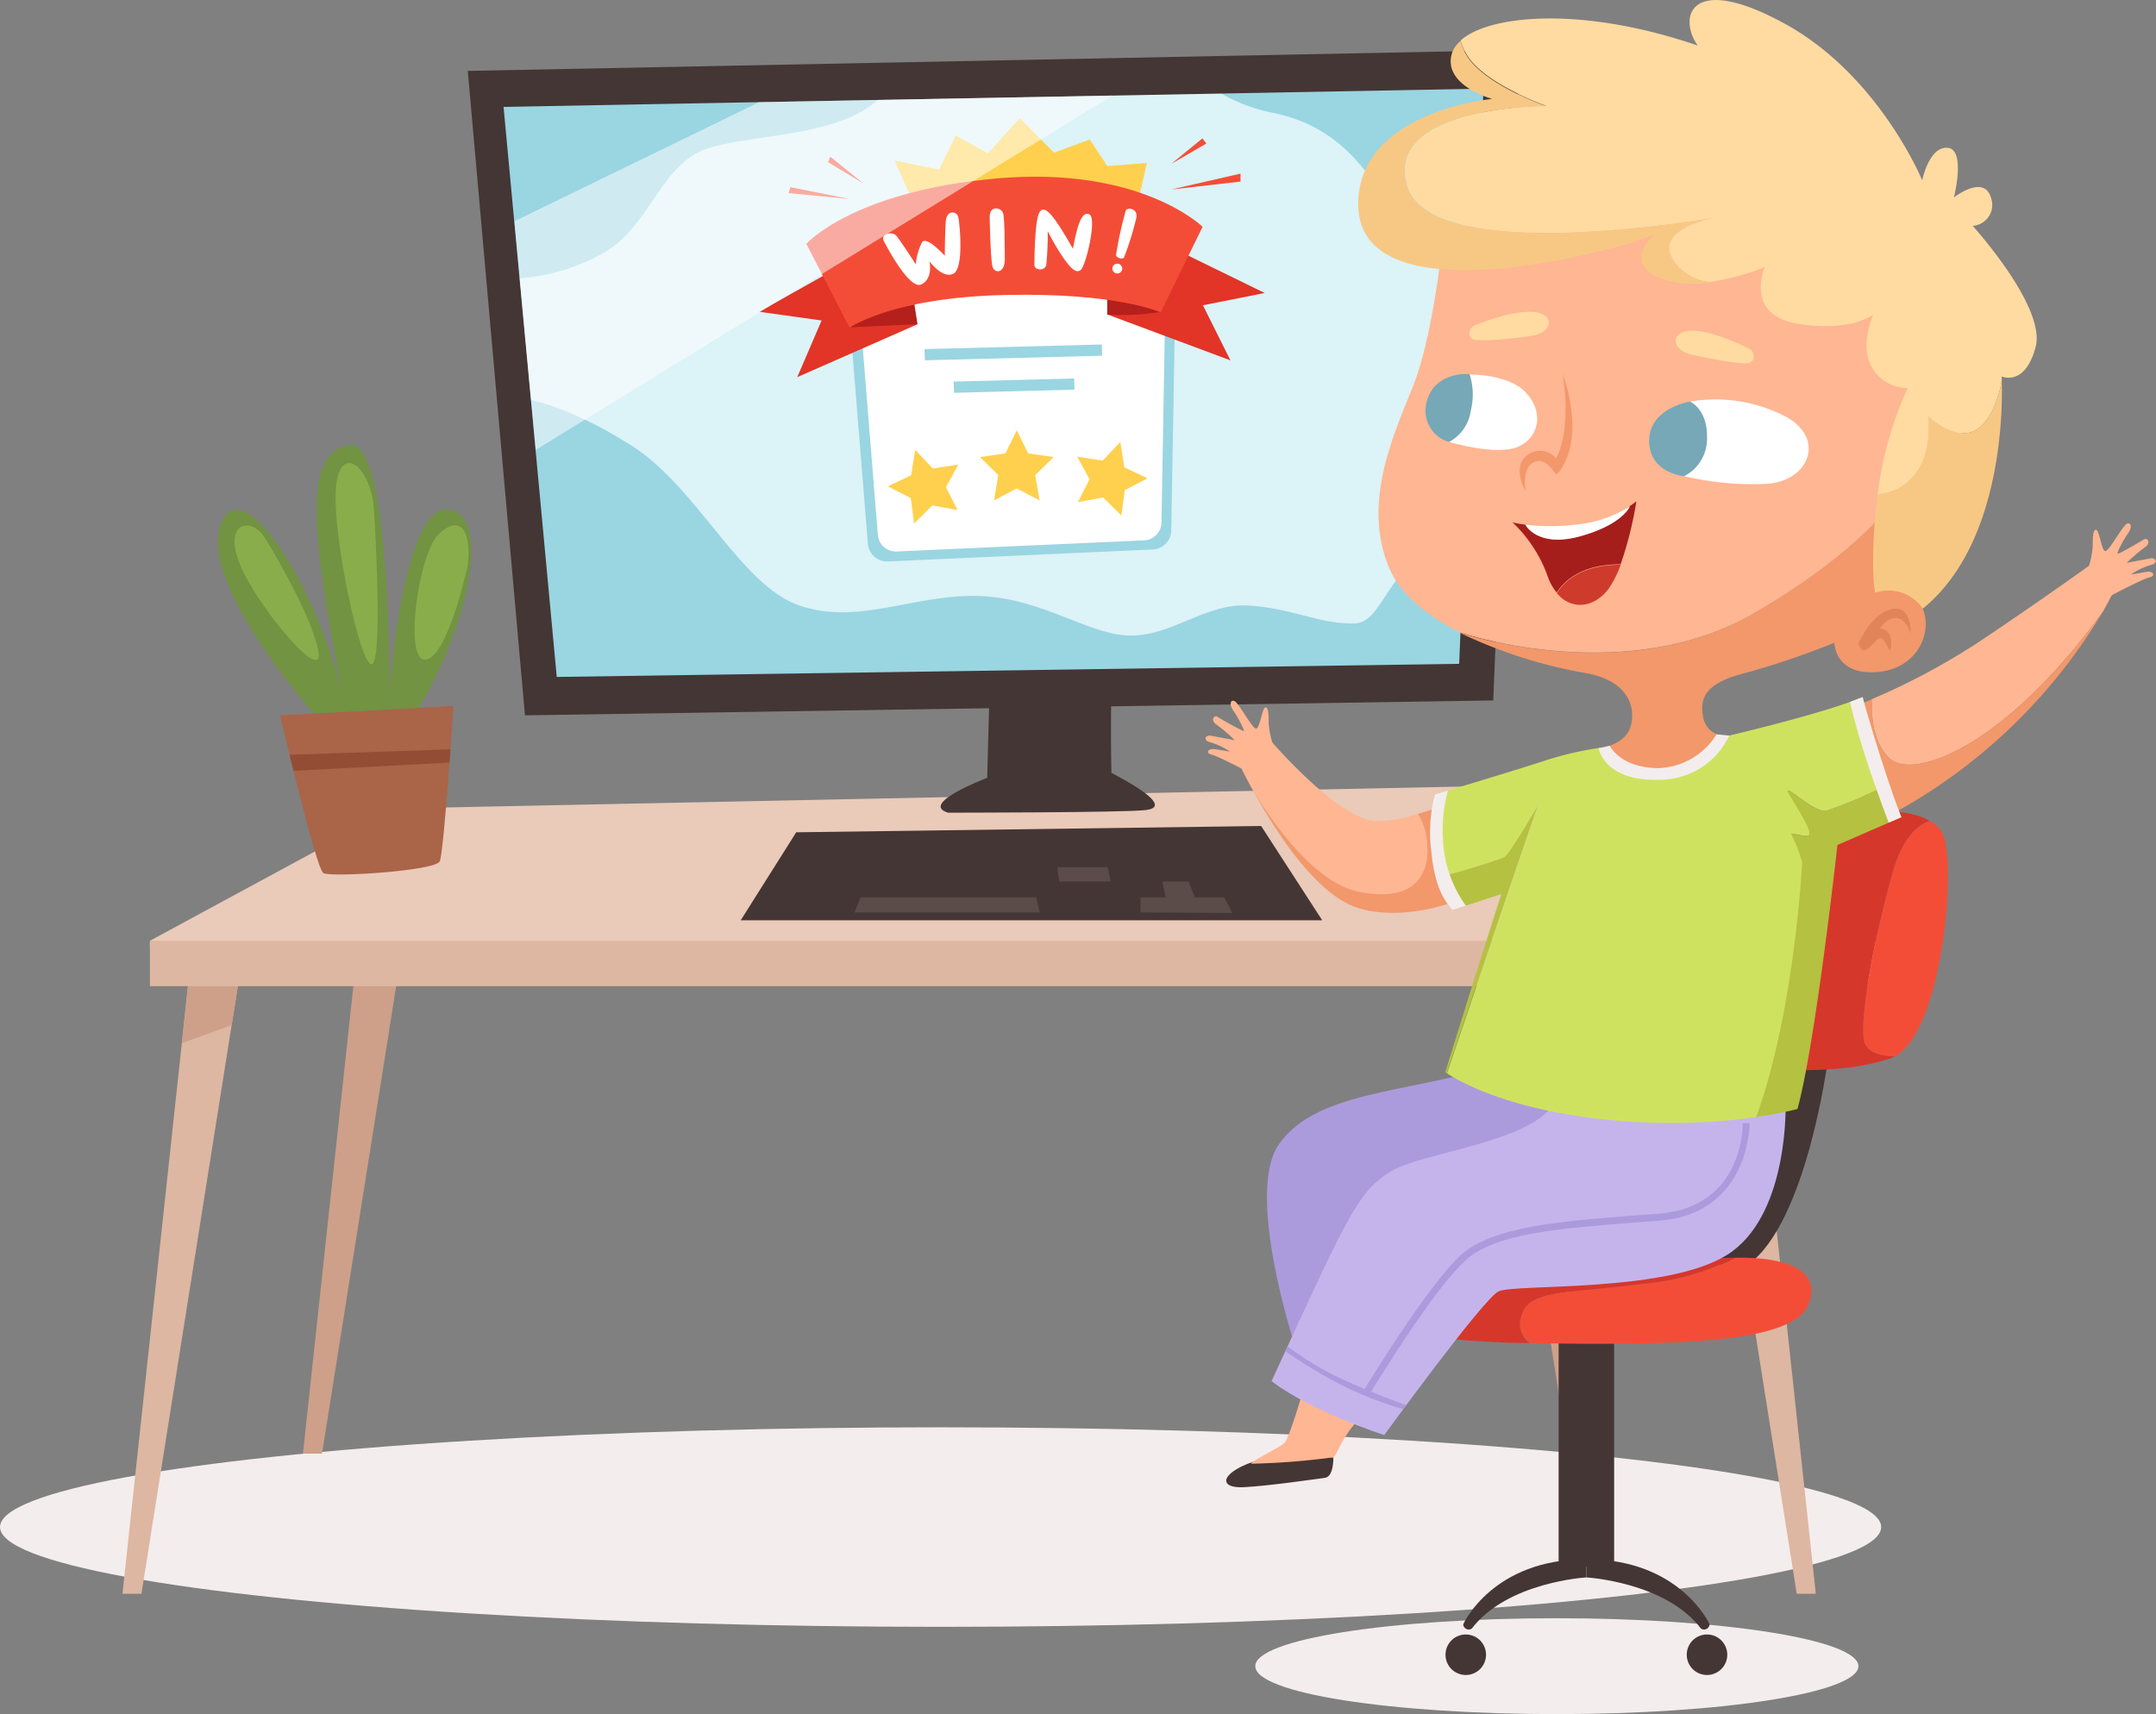<svg xmlns="http://www.w3.org/2000/svg" viewBox="0 0 205.47 163.4"><rect x="0" y="0" width="205.47" height="163.4" fill="#808080" stroke="none"/><defs><style>.cls-1{isolation:isolate;}.cls-2{fill:#f4eded;}.cls-3{fill:#cea089;}.cls-4{fill:#dcf3f7;}.cls-5{fill:#ffd04d;}.cls-6{fill:#9ad5e2;}.cls-32,.cls-7{fill:#fff;}.cls-8{fill:#e23427;}.cls-9{fill:#b51f1c;}.cls-10{fill:#f44d37;}.cls-11{fill:#eacab9;}.cls-12{fill:#ddb7a2;}.cls-13{fill:#443634;}.cls-14{fill:#d6372b;}.cls-15{fill:#ffb692;}.cls-16{fill:#f2986b;}.cls-17{fill:#ab9bdd;}.cls-18{fill:#c5b4ec;}.cls-19{fill:#cfe260;}.cls-20{fill:#b5c140;}.cls-21{fill:#76a8b7;}.cls-22{fill:#ffdba1;}.cls-23{fill:#a51e1b;}.cls-24{fill:#ce3b2c;}.cls-25{fill:#f7c884;}.cls-26{fill:#e2845a;}.cls-27{fill:#5b4b49;}.cls-28{fill:#aa6448;}.cls-29{fill:#934d35;}.cls-30{fill:#729341;}.cls-31{fill:#89ad4b;}.cls-32{mix-blend-mode:overlay;opacity:0.53;}</style></defs><g class="cls-1"><g id="Elements"><path class="cls-2" d="M717.94,414.7c0,2.52-12.87,4.57-28.74,4.57s-28.74-2-28.74-4.57,12.87-4.57,28.74-4.57S717.94,412.18,717.94,414.7Z" transform="translate(-540.83 -255.87)"/><ellipse class="cls-2" cx="89.64" cy="145.57" rx="89.64" ry="9.51"/><polygon class="cls-3" points="35.32 78.74 28.87 138.57 30.69 138.57 40.09 79.29 35.32 78.74"/><polygon class="cls-3" points="144.82 78.74 151.28 138.57 149.46 138.57 140.06 79.29 144.82 78.74"/><polygon class="cls-4" points="46.24 8.45 51.39 65.78 140.8 65.08 142.92 6.36 46.24 8.45"/><polygon class="cls-5" points="86.96 19.16 85.26 15.3 89.49 16.17 91.08 12.92 94.14 14.62 97.19 11.26 100.45 14.55 103.86 13.3 105.52 15.83 109.3 15.53 108.47 19.16 86.96 19.16"/><path class="cls-6" d="M621.94,287.91l1.6,19.79a1.84,1.84,0,0,0,1.92,1.69l25.23-1.14a1.84,1.84,0,0,0,1.76-1.81l.4-22.63a1.82,1.82,0,0,0-1.37-1.81,59.13,59.13,0,0,0-16.21-1.69c-8.75.24-12.16,4.9-13.08,6.53A1.81,1.81,0,0,0,621.94,287.91Z" transform="translate(-540.83 -255.87)"/><path class="cls-7" d="M623,288.36l1.49,18.5a1.72,1.72,0,0,0,1.8,1.58l23.58-1.06a1.73,1.73,0,0,0,1.65-1.69l.37-21.16a1.71,1.71,0,0,0-1.28-1.7,55.46,55.46,0,0,0-15.15-1.57c-8.18.22-11.37,4.57-12.23,6.1A1.67,1.67,0,0,0,623,288.36Z" transform="translate(-540.83 -255.87)"/><polygon class="cls-8" points="87.44 30.91 75.98 35.95 78.3 30.55 72.35 29.72 79.51 25.7 87.44 30.91"/><polygon class="cls-8" points="105.54 29.98 117.26 34.35 114.64 29.1 120.53 27.93 113.16 24.33 105.54 29.98"/><path class="cls-9" d="M646.35,283.21v2.65a24.9,24.9,0,0,0,5.09-.25C651.34,284.2,646.35,283.21,646.35,283.21Z" transform="translate(-540.83 -255.87)"/><path class="cls-9" d="M621.8,287.07l6.47-.3-.42-2.67S622.51,285.46,621.8,287.07Z" transform="translate(-540.83 -255.87)"/><path class="cls-10" d="M617.67,279.11l4.13,8s4-2.87,14.77-3.12,14.87,1.66,14.87,1.66l4-8.16s-5.9-5.82-19.61-4.61S617.67,279.11,617.67,279.11Z" transform="translate(-540.83 -255.87)"/><path class="cls-6" d="M655.42,263.59a16.13,16.13,0,0,0,6.55,3c3.89.75,7.46,2.77,10.54,7.86s9.72,3.53,9.72,3.53l.56-15.73Z" transform="translate(-540.83 -255.87)"/><path class="cls-6" d="M590.75,293.88s3.78.38,10.19,4.42,10.43,13.37,16.07,15.29,10.84-1.06,17-.91,10.69,3.83,14.67,3.78,7.05-3.08,11.09-2.87,6.85,1.81,10.18,1.71,3.22-8.42,12.85-8.72c-.92,10.13-1,13.82-1,13.82l-88.71,1.65Z" transform="translate(-540.83 -255.87)"/><path class="cls-6" d="M589.65,282.44a19,19,0,0,0,9-2.63c4.18-2.62,5.24-8.31,9.57-9.77s14.07-1.06,17.19-5.72c-22,.37-37.65,1.08-37.65,1.08Z" transform="translate(-540.83 -255.87)"/><polygon class="cls-11" points="14.29 89.68 37.58 77.07 152.4 74.71 158.22 91.84 17.28 92.1 14.29 90.6 14.29 89.68"/><polygon class="cls-12" points="18.12 92.1 11.67 151.93 13.48 151.93 22.88 92.65 18.12 92.1"/><polygon class="cls-12" points="166.6 92.1 173.05 151.93 171.23 151.93 161.83 92.65 166.6 92.1"/><rect class="cls-12" x="14.29" y="89.68" width="166.72" height="4.33"/><path class="cls-13" d="M585.41,262.63l5.45,61.43,92.28-1.42,2.52-62Zm94.48,56.52-86,1.25-5.07-54.34,93.39-1.74Z" transform="translate(-540.83 -255.87)"/><rect class="cls-13" x="148.54" y="126.07" width="5.29" height="23.29"/><path class="cls-13" d="M715,357.06s-2,15.35-7.56,19.35c-5.67.23-5.71-.87-5.71-.87l8.85-20.07Z" transform="translate(-540.83 -255.87)"/><path class="cls-10" d="M721.25,338.89c-1.77,6.05-3.43,15-2.67,16.53.47.94,1.85,1.14,2.82,1.16,4.65-2.42,6.11-19.46,4.34-21.62a3.53,3.53,0,0,0-1-.83C723.61,334.51,722.19,335.66,721.25,338.89Z" transform="translate(-540.83 -255.87)"/><path class="cls-14" d="M719.27,333.24l-4.24.81-6.23,23.67s7.38.77,12.28-1a3.13,3.13,0,0,0,.32-.15c-1,0-2.35-.22-2.82-1.16-.76-1.51.9-10.48,2.67-16.53.94-3.23,2.36-4.38,3.48-4.76C722.61,332.89,719.27,333.24,719.27,333.24Z" transform="translate(-540.83 -255.87)"/><path class="cls-10" d="M706.19,375.76a24.37,24.37,0,0,1-8.73,2.49c-7.46.91-10.89.61-11.59,2.93a2.24,2.24,0,0,0,.75,2.71c1.93.05,4.17.08,6.81.08,12.19,0,18.59-.93,19.75-3.77C714.21,377.68,712.49,375.68,706.19,375.76Z" transform="translate(-540.83 -255.87)"/><path class="cls-14" d="M685.87,381.18c.7-2.32,4.13-2,11.59-2.93a24.37,24.37,0,0,0,8.73-2.49c-.79,0-1.64.05-2.58.13-8.42.7-25.15.25-25.15.25L677,383.28a82.37,82.37,0,0,0,9.6.61A2.24,2.24,0,0,1,685.87,381.18Z" transform="translate(-540.83 -255.87)"/><path class="cls-15" d="M670.32,340.88c5.21,1,6.83-1.51,6.5-4.79a5.8,5.8,0,0,0-.88-2.63,12.78,12.78,0,0,1-4.09.68c-3.64-.33-9.85-7.59-9.85-7.59a5.92,5.92,0,0,0-3.06,2.18c.34.69.7,1.38,1.07,2.08C660.19,331.12,665.19,339.86,670.32,340.88Z" transform="translate(-540.83 -255.87)"/><path class="cls-16" d="M670.36,342.46c4.22,1.23,8.85-.57,8.85-.57l2-10.29a53,53,0,0,1-5.26,1.86,5.8,5.8,0,0,1,.88,2.63c.33,3.28-1.29,5.82-6.5,4.79s-10.13-9.76-10.31-10.07C662.82,336,666.64,341.37,670.36,342.46Z" transform="translate(-540.83 -255.87)"/><path class="cls-15" d="M720.83,328.1c2.22,2.23,10.93-.9,20.35-13.83.7-1.18,1-1.89,1-1.89l-2.32-2.54s-4.49,3.24-10.28,7.12a65.28,65.28,0,0,1-10.36,5.56C719.17,323.86,719.23,326.49,720.83,328.1Z" transform="translate(-540.83 -255.87)"/><path class="cls-16" d="M720.43,333.85a52.49,52.49,0,0,0,20.75-19.58c-9.42,12.93-18.13,16.06-20.35,13.83-1.6-1.61-1.66-4.24-1.57-5.58-.82.35-1.32.54-1.32.54A33,33,0,0,0,720.43,333.85Z" transform="translate(-540.83 -255.87)"/><path class="cls-13" d="M667.9,394.81s.06,1.83-.81,1.94-5.34.77-7.74.89-2.27-1.31.86-2.41S667.9,394.81,667.9,394.81Z" transform="translate(-540.83 -255.87)"/><path class="cls-15" d="M665,388.48s-1.29,4.44-1.74,4.92-3.73,2-3.1,2a69.59,69.59,0,0,0,7.74-.61c.37-.25.78-1.94,2.57-3.78S665,388.48,665,388.48Z" transform="translate(-540.83 -255.87)"/><path class="cls-17" d="M664.19,384s-4.69-14.36-1.51-19,10.58-4.9,18-6.8,11.8,2.49,11.8,2.49Z" transform="translate(-540.83 -255.87)"/><path class="cls-18" d="M711,360.91s.38,10.29-5.14,14.29-20.72,3-22.23,3.78-10.88,13.69-10.88,13.69-7-2.27-10.74-5.14c7.18-15.58,8.16-17.92,11.19-19.89s13.68-2.79,15.8-6.73S711,360.91,711,360.91Z" transform="translate(-540.83 -255.87)"/><path class="cls-19" d="M711.6,335.44c-.31-.31,1,.22,1.58.07s-1-2.57-1.81-3.94,2.19,1.75,3.48,1.6a37.71,37.71,0,0,0,6-2.59,72.72,72.72,0,0,1-2.5-8.26c-3.67,1.55-12.68,3.66-12.68,3.66s-1.69,1.18-6.26,2.16-6-1-6-1a32.34,32.34,0,0,0-5.81,1.39c-3.51,1.13-10,3.06-10,3.06a19.13,19.13,0,0,0,.19,8c1.52-.44,6-1.75,6.47-2.05s3.35-5.21,3.15-4.81-6.33,18.51-8.68,25.46c6.83,4.26,19.55,5.63,29.57,4.15,3.68-10.13,4.38-24.27,4.38-24.27A15.89,15.89,0,0,0,711.6,335.44Z" transform="translate(-540.83 -255.87)"/><path class="cls-20" d="M684.23,337.55c-.44.3-5,1.61-6.47,2.05a6.51,6.51,0,0,0,1.55,3l4.61-1.51s-1.66,5.06-5.36,17l.14.08c2.35-6.95,8.51-25.14,8.68-25.46S684.76,337.2,684.23,337.55Z" transform="translate(-540.83 -255.87)"/><path class="cls-20" d="M715.94,336.42l6.09-2.65s-.52-1.31-1.2-3.19a37.71,37.71,0,0,1-6,2.59c-1.29.15-4.24-3-3.48-1.6s2.42,3.79,1.81,3.94-1.89-.38-1.58-.07a15.89,15.89,0,0,1,1,2.64s-.7,14.14-4.38,24.27c1.37-.2,2.69-.45,3.93-.76C713.86,355.32,715.94,336.42,715.94,336.42Z" transform="translate(-540.83 -255.87)"/><path class="cls-15" d="M708,314.34c12.4-7.18,14.89-13.08,14.89-13.08s1.83,2.74,3.61,5.44c2.38-9.56,3.32-25.77-14.34-33.34-24.35-10.43-34,6.86-34,6.86s-.9,8-2.62,12.35-5,11.09-2.32,17.44c1.1,2.6,3.72,4.61,6.71,6.14C680.86,316.47,696,321.29,708,314.34Z" transform="translate(-540.83 -255.87)"/><path class="cls-16" d="M696.25,325.05c-.48,1.82-2.85,2.12-2.85,2.12s1.06,3.45,6.15,2.7,6.1-3.89,6.1-3.89a2.13,2.13,0,0,1-2.52-1.84c-.43-2.24.91-3.35,4.33-4.2a76.61,76.61,0,0,0,8.19-2.8s0,3.07,4,2.8,5.37-3.89,4.41-6.05a46.67,46.67,0,0,0,2.4-7.19c-1.78-2.7-3.61-5.44-3.61-5.44s-2.49,5.9-14.89,13.08c-12,7-27.11,2.13-28.1,1.81A46,46,0,0,0,691.76,320C696,320.69,696.73,323.24,696.25,325.05Z" transform="translate(-540.83 -255.87)"/><path class="cls-16" d="M689.75,291.53a14.72,14.72,0,0,1,.93,5.3c-.1,2.72-1.29,4.18-1.51,4.23s-.83-1.61-2.09-1.16-.86,2.8-.86,2.8-1.36-2.32.15-3.43a2,2,0,0,1,2.75.28S690.65,297.19,689.75,291.53Z" transform="translate(-540.83 -255.87)"/><path class="cls-7" d="M701.19,300.56l.15.7a28.08,28.08,0,0,0,7.89.73c4-.27,5.57-4.26,1.89-6.35a14.55,14.55,0,0,0-9.23-1.49C700.56,296.17,701.19,300.56,701.19,300.56Z" transform="translate(-540.83 -255.87)"/><path class="cls-7" d="M678.94,296l0,2s4.54,1.36,6.58.45,2.44-3.32.75-5.14-5.41-1.74-5.41-1.74Z" transform="translate(-540.83 -255.87)"/><path class="cls-21" d="M701.89,294.15s1.69.71,1.62,3.48a4,4,0,0,1-2.17,3.63S698,301,698,297.88,701.89,294.15,701.89,294.15Z" transform="translate(-540.83 -255.87)"/><path class="cls-21" d="M680.88,291.53A6.32,6.32,0,0,1,681,295a4,4,0,0,1-2.07,3,3.08,3.08,0,0,1-2.24-3.21C676.94,292.21,679.16,291.43,680.88,291.53Z" transform="translate(-540.83 -255.87)"/><path class="cls-22" d="M681.3,286.92s3.34-1.44,5.54-1.33,2.09,2-.12,2.31-5,.57-5.55.3S680.9,287.07,681.3,286.92Z" transform="translate(-540.83 -255.87)"/><path class="cls-22" d="M707.6,289.15s-3.22-1.7-5.41-1.76-2.25,1.85-.07,2.31,5,1,5.51.74S708,289.34,707.6,289.15Z" transform="translate(-540.83 -255.87)"/><path class="cls-23" d="M695.28,309.66a35.54,35.54,0,0,0,1.5-6s-.23.19-.64.46h0s-.66,1.71-4.74,2.84-5.21-1.08-5.21-1.08h0a9.43,9.43,0,0,1-1.22-.22,13.23,13.23,0,0,1,3.37,5.18,4.87,4.87,0,0,0,.85,1.52C689.79,311.4,691.39,309.65,695.28,309.66Z" transform="translate(-540.83 -255.87)"/><path class="cls-7" d="M691.41,307c4.08-1.13,4.74-2.84,4.74-2.84h0a12,12,0,0,1-5.22,1.73,20.41,20.41,0,0,1-4.72,0h0S687.33,308.12,691.41,307Z" transform="translate(-540.83 -255.87)"/><path class="cls-24" d="M694.13,312a9.48,9.48,0,0,0,1.15-2.3c-3.89,0-5.49,1.74-6.08,2.72C690.58,314.06,692.73,313.85,694.13,312Z" transform="translate(-540.83 -255.87)"/><path class="cls-22" d="M724.58,295.54s2.47,2.42,4.48,1.36,2.54-4.79,2.54-4.79h0c0-.22,0-.35,0-.35s2.22,1,3.23-2.82-6-11.54-6-11.54a2,2,0,0,0,1.76-2.63c-.65-2.36-3.55-.08-3.55-.08s1.17-4.58-.6-4.73-2.42,3.1-2.42,3.1-4.11-10-13.08-14.92-10.24-.7-8.32,2.07c-11.06-3.79-19.89-2.92-22.59-.48a5.32,5.32,0,0,0,.86,1.76c1.92,2.57,7.3,4.46,7.3,4.46s-15.68,0-13.24,7.72,29.31,2.94,29.31,2.94-6.34,1.14-3.73,4.39a4.8,4.8,0,0,0,3.25,1.75,22.92,22.92,0,0,0,5.24-1.42s-2,4.53,3.08,5.39,7.25-.86,7.25-.86-1.31,2.93-.15,5a3.92,3.92,0,0,0,3.43,2A34.59,34.59,0,0,0,719.77,303a4.92,4.92,0,0,0,2.08-.62C725.33,300.43,724.58,295.54,724.58,295.54Z" transform="translate(-540.83 -255.87)"/><path class="cls-25" d="M700.51,281c-2.61-3.25,3.73-4.39,3.73-4.39s-26.87,4.81-29.31-2.94S688.17,266,688.17,266s-5.38-1.89-7.3-4.46a5.32,5.32,0,0,1-.86-1.76,2.83,2.83,0,0,0-.75,1c-1.16,3.18,3.78,4.52,3.78,4.52s-12.14,1.1-12.75,9.41,11.39,7.34,18.4,6.08,9.88-2.62,9.88-2.62-3.28,2.67.5,4.24a9.3,9.3,0,0,0,4.69.36A4.8,4.8,0,0,1,700.51,281Z" transform="translate(-540.83 -255.87)"/><path class="cls-25" d="M719.53,312.38a3.92,3.92,0,0,1,4.54,1.51c7.71-6.24,7.61-19.46,7.53-21.78h0s-.52,3.73-2.54,4.79-4.48-1.36-4.48-1.36.75,4.89-2.73,6.81a4.92,4.92,0,0,1-2.08.62c0,.23-.06.47-.08.71C719,309.91,719.53,312.38,719.53,312.38Z" transform="translate(-540.83 -255.87)"/><path class="cls-26" d="M717.94,317.21s1.24-2.88,3.18-3.28,1.8,2.34,1.8,2.34-.38-1.38-1.3-1.49-1.66,1-1.66,1,1.18,0,1.11,1.51-.36-.32-.94-.58S718.52,319,717.94,317.21Z" transform="translate(-540.83 -255.87)"/><path class="cls-15" d="M739.85,310a8.08,8.08,0,0,0,.42-2.07c0-1,.06-1.68.36-1.53s.5,2.08.87,2,1.62-2.39,2-2.59.6.24.13.91-1.15,1.94-.95,1.93,2.14-1.17,2.48-1.36.64.29.19.67a16.31,16.31,0,0,0-1.84,1.56l2.27-.42c.46-.09.77.41.1.61a6.5,6.5,0,0,0-1.93.9c.16.05,1.36-.26,1.71-.24s.64.39,0,.54-3.67,1.75-3.67,1.75S740,310.74,739.85,310Z" transform="translate(-540.83 -255.87)"/><path class="cls-15" d="M662.17,326.92a8.36,8.36,0,0,1-.43-2.07c0-1-.06-1.67-.35-1.53s-.51,2.08-.88,2-1.62-2.4-2-2.6-.6.24-.13.91,1.15,2,.95,1.93a27.84,27.84,0,0,1-2.47-1.36c-.34-.2-.65.29-.2.67a15.41,15.41,0,0,1,1.84,1.56L656.2,326c-.46-.09-.76.42-.09.61a6.4,6.4,0,0,1,1.92.9c-.16,0-1.36-.26-1.71-.23s-.63.38,0,.53,3.67,1.76,3.67,1.76S662,327.66,662.17,326.92Z" transform="translate(-540.83 -255.87)"/><path class="cls-13" d="M680.3,410.66s2.79-6.16,11.71-6.16v1.74s-7.52.42-10.92,4.88C680.6,411.42,680.18,410.88,680.3,410.66Z" transform="translate(-540.83 -255.87)"/><path class="cls-13" d="M682.45,413.61a1.93,1.93,0,1,0-1.93,1.93A1.93,1.93,0,0,0,682.45,413.61Z" transform="translate(-540.83 -255.87)"/><path class="cls-13" d="M703.73,410.66s-2.79-6.16-11.72-6.16v1.74s7.53.42,10.93,4.88C703.43,411.42,703.85,410.88,703.73,410.66Z" transform="translate(-540.83 -255.87)"/><path class="cls-13" d="M701.58,413.61a1.93,1.93,0,1,1,1.93,1.93A1.93,1.93,0,0,1,701.58,413.61Z" transform="translate(-540.83 -255.87)"/><path class="cls-13" d="M631.18,333.34s16.78,0,18.85-.25.2-1.72-3.28-3.55c-.1-5.07,0-7.49,0-7.49l-11.64.59-.2,7.38S628.36,332.49,631.18,333.34Z" transform="translate(-540.83 -255.87)"/><polygon class="cls-3" points="17.91 94.01 22.67 94.01 22.08 97.73 17.33 99.44 17.91 94.01"/><polygon class="cls-13" points="70.59 87.73 75.88 79.34 120.19 78.74 126.01 87.73 70.59 87.73"/><polygon class="cls-27" points="82.01 85.54 98.75 85.54 99.09 86.98 81.44 86.98 82.01 85.54"/><polygon class="cls-27" points="108.69 86.98 117.43 87.03 116.67 85.54 113.87 85.54 113.27 84.03 110.77 84.03 111.08 85.54 108.69 85.54 108.69 86.98"/><polygon class="cls-27" points="105.56 82.67 105.86 84.03 100.95 84.03 100.76 82.67 105.56 82.67"/><path class="cls-28" d="M567.52,324.06l16.53-.9s-.91,13.91-1.31,14.82-10.38,1.54-11.09,1.12S567.52,324.06,567.52,324.06Z" transform="translate(-540.83 -255.87)"/><polygon class="cls-29" points="27.59 71.95 42.94 71.43 42.84 72.69 27.97 73.48 27.59 71.95"/><path class="cls-30" d="M570.74,323.88s-10.81-12.11-8.92-17.86,9.3,5.68,11.8,16.64c-3.63-17.69-3.48-23.74.53-24.35s3.78,23.74,3.78,23.74,1.21-17.84,5.52-17.61,2,11.19-2.73,18.9Z" transform="translate(-540.83 -255.87)"/><path class="cls-7" d="M625.05,278.83s2.38,4.69,3.56,4.16.8-2.21.8-2.21,1.25,1.71,2.28,1.18.6-4.83.46-5.41-1.09-.67-1.18.38-.1,3.32-.1,3.32-1.71-1.9-2.16-1.3a5.52,5.52,0,0,0-.6,2.12s-1.45-2.24-1.85-2.72S624.71,278.19,625.05,278.83Z" transform="translate(-540.83 -255.87)"/><path class="cls-7" d="M635.15,276.6s.07,3.92.26,4.66,1.2.67,1.18-.69,0-3.86-.17-4.39S635.12,275.38,635.15,276.6Z" transform="translate(-540.83 -255.87)"/><path class="cls-7" d="M639.41,281.12s0-4.2.48-5,1.3.14,3.19,3.46c.41-2.16.82-3.63,1.57-3.27s-.34,4.9-.82,5.29-1-.19-1.83-1.4a22.31,22.31,0,0,1-1.32-2.3,30.18,30.18,0,0,1-.14,3.24C640.39,281.74,639.4,281.65,639.41,281.12Z" transform="translate(-540.83 -255.87)"/><path class="cls-7" d="M647.19,280.17a37.58,37.58,0,0,1,.93-4.24c.2-.34,1.19-.16,1,.72a29,29,0,0,1-1.17,3.77C647.8,280.65,647.18,280.42,647.19,280.17Z" transform="translate(-540.83 -255.87)"/><circle class="cls-7" cx="106.48" cy="25.6" r="0.47"/><polygon class="cls-5" points="96.9 41.02 97.99 43.22 100.41 43.57 98.66 45.29 99.07 47.7 96.9 46.56 94.73 47.7 95.14 45.29 93.39 43.57 95.81 43.22 96.9 41.02"/><polygon class="cls-5" points="87.22 42.88 88.9 44.66 91.33 44.29 90.15 46.44 91.26 48.63 88.85 48.18 87.11 49.91 86.8 47.48 84.61 46.36 86.83 45.31 87.22 42.88"/><polygon class="cls-5" points="106.77 42.13 105.08 43.91 102.66 43.53 103.83 45.68 102.72 47.87 105.13 47.42 106.87 49.15 107.19 46.72 109.37 45.6 107.15 44.55 106.77 42.13"/><rect class="cls-6" x="628.94" y="288.94" width="16.9" height="1.07" transform="translate(-548.13 -239.21) rotate(-1.49)"/><rect class="cls-6" x="631.73" y="292.11" width="11.48" height="1.07" transform="translate(-548.22 -239.21) rotate(-1.49)"/><polygon class="cls-10" points="82.31 17.51 79.13 14.93 78.91 15.46 82.31 17.51"/><polygon class="cls-10" points="80.97 18.97 75.32 17.84 75.16 18.41 80.97 18.97"/><polygon class="cls-10" points="111.64 15.61 114.59 13.19 114.97 13.68 111.64 15.61"/><polygon class="cls-10" points="111.64 18.06 118.22 16.55 118.22 17.31 111.64 18.06"/><path class="cls-31" d="M566.13,307.23s4.11,6.61,5,10.49-5.7-3.85-7.41-8S564.85,305.05,566.13,307.23Z" transform="translate(-540.83 -255.87)"/><path class="cls-31" d="M576.44,304s.86,13.1,0,15-3.63-10.33-3.63-15.68S575.89,299.77,576.44,304Z" transform="translate(-540.83 -255.87)"/><path class="cls-31" d="M585.41,309.75s-1.86,8.68-4,9-.73-10.15,1.26-12S585.79,306.41,585.41,309.75Z" transform="translate(-540.83 -255.87)"/><path class="cls-17" d="M663.53,384.21a28,28,0,0,0,5.25,3.14c3.07,1.41,6.05,2.46,6.05,2.46l-.28.38a32.64,32.64,0,0,1-6.17-2.44,48,48,0,0,1-5.06-3.08Z" transform="translate(-540.83 -255.87)"/><path class="cls-17" d="M671.43,388.66l-.57-.35c.24-.4,6-9.88,9.19-12.8,3-2.71,9.31-3.21,16.6-3.78l2.37-.18c7.91-.65,7.9-8.3,7.9-8.62h.66c0,.09,0,8.59-8.51,9.29l-2.37.19c-7.17.56-13.36,1-16.2,3.61C677.34,378.86,671.49,388.56,671.43,388.66Z" transform="translate(-540.83 -255.87)"/><path class="cls-2" d="M693.18,327.2s.52,3.11,5.59,3a7.38,7.38,0,0,0,6.88-4.21l-1.23-.12a6.77,6.77,0,0,1-5.5,3.22c-3.68,0-4.68-2.13-4.68-2.13Z" transform="translate(-540.83 -255.87)"/><path class="cls-2" d="M718.33,322.32s1.91,6.84,3.7,11.45l-1.2.52s-1.12-2.86-2.18-6.14-1.51-5.37-1.51-5.37Z" transform="translate(-540.83 -255.87)"/><path class="cls-2" d="M677.57,331.62a14.4,14.4,0,0,0-.31,5.6c.36,3.61,1.45,4.73,2,5.4l1.27-.41a11.69,11.69,0,0,1-2.07-5.09,15,15,0,0,1,.35-5.89Z" transform="translate(-540.83 -255.87)"/><polygon class="cls-32" points="106.01 9.11 51.06 42.88 49.03 21.09 72.35 9.74 106.01 9.11"/></g></g></svg>
